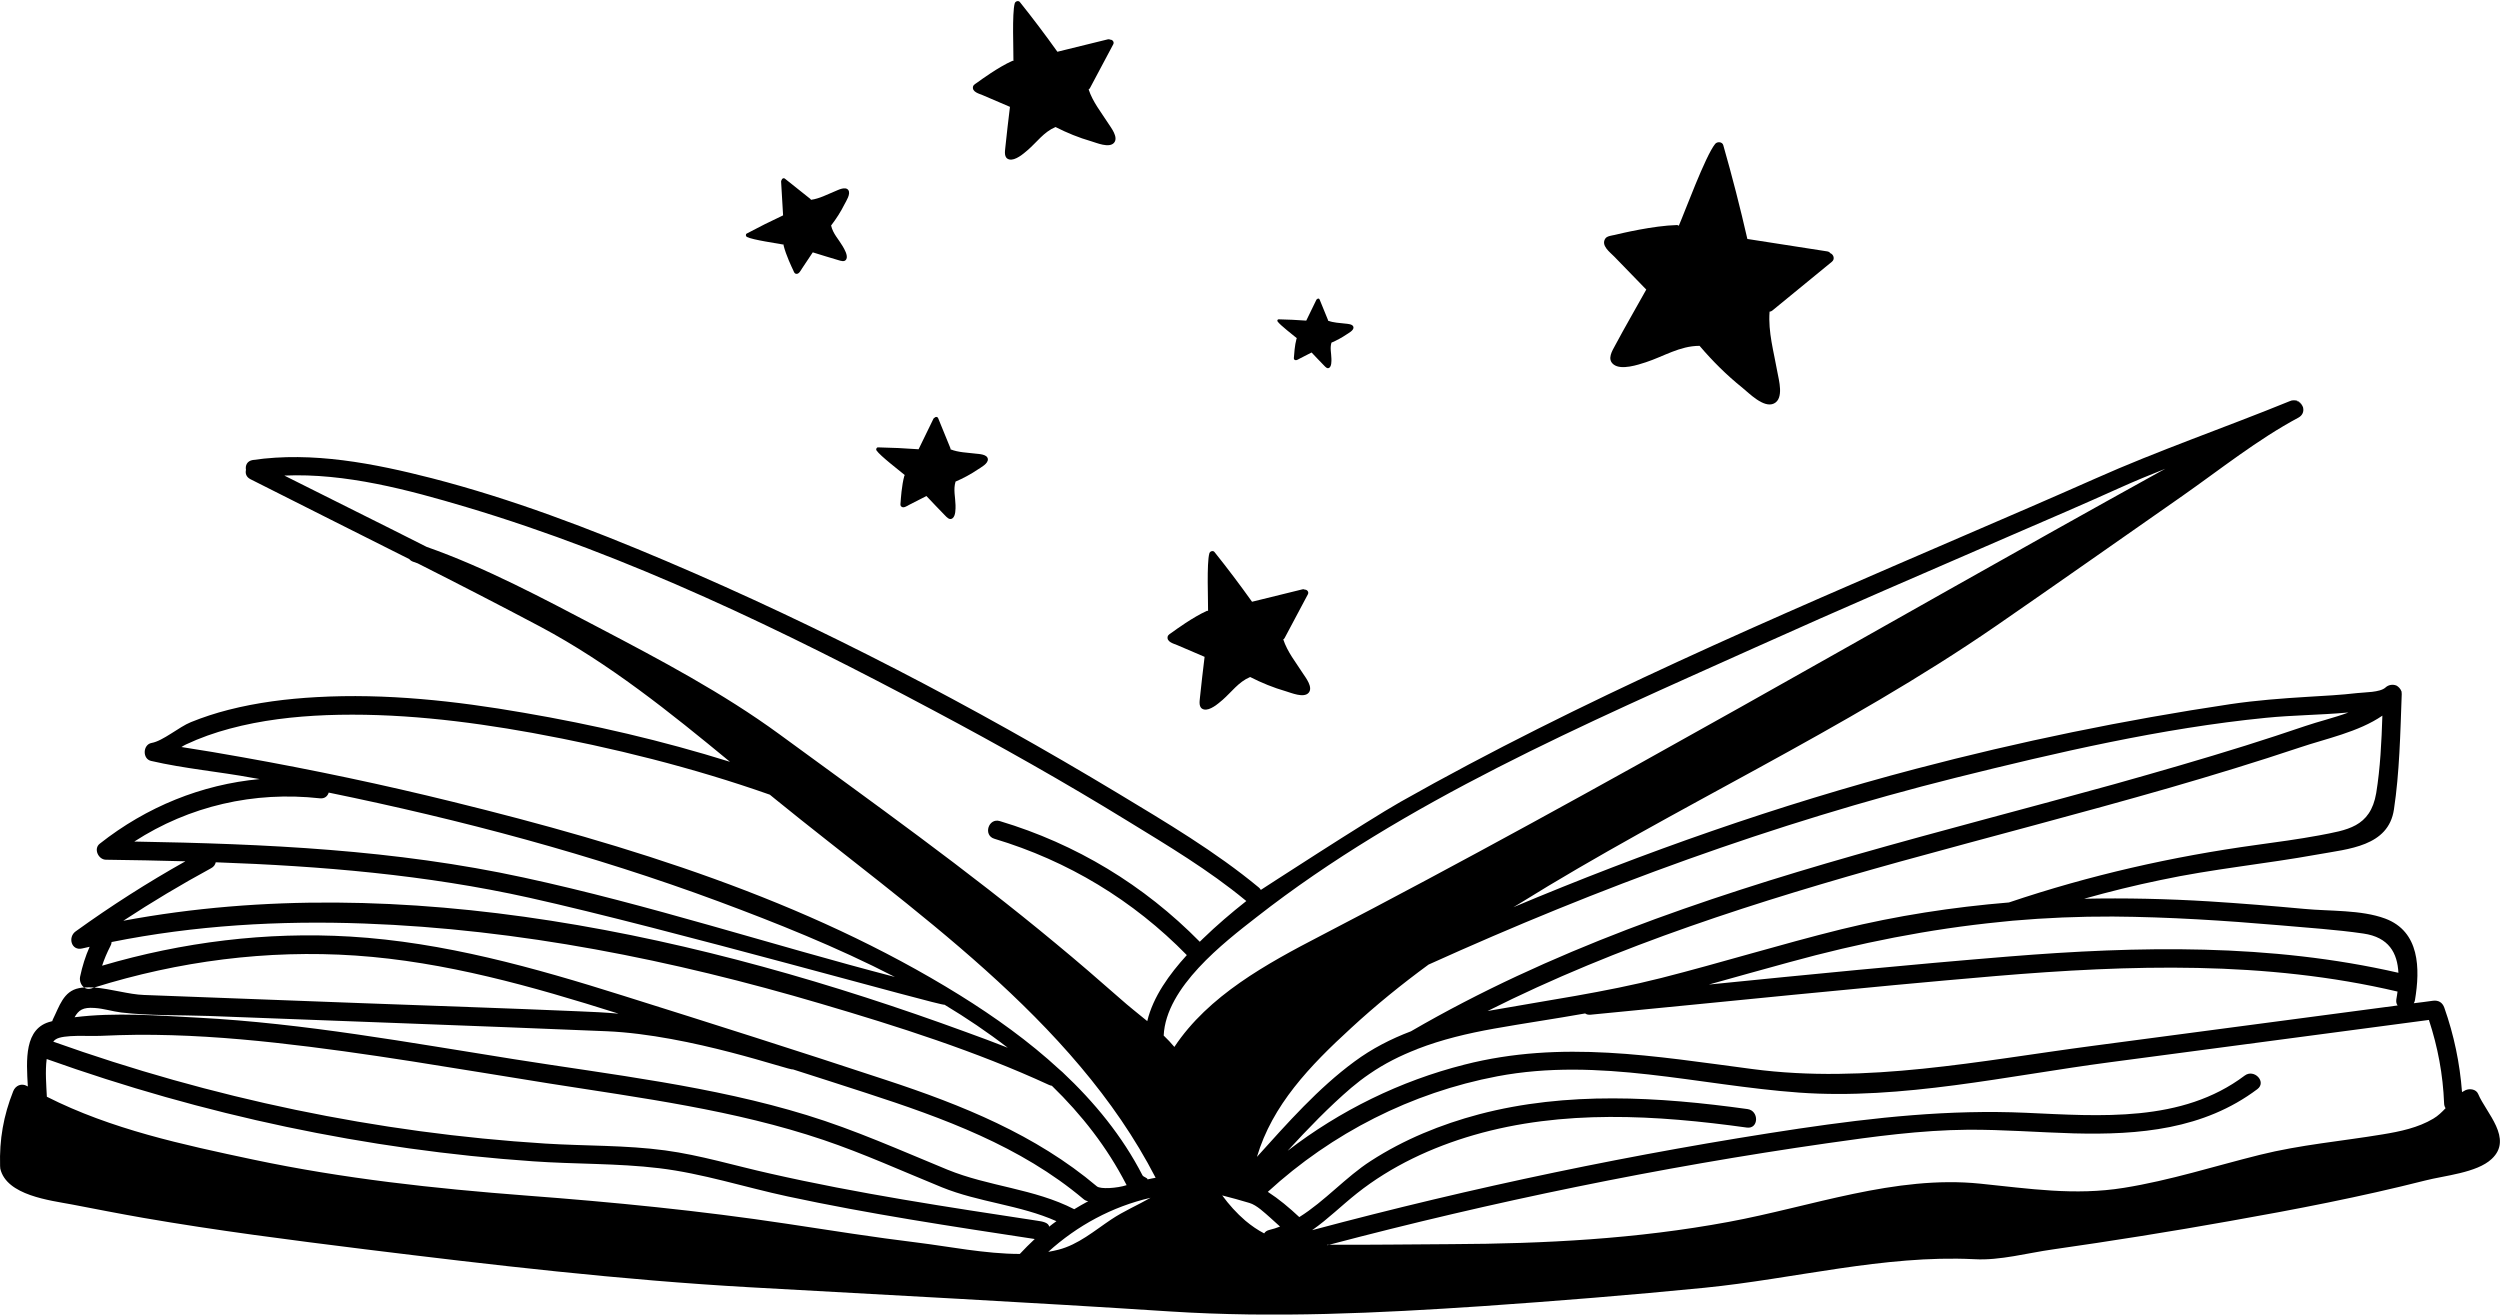 <?xml version="1.0" encoding="UTF-8" standalone="no"?><svg xmlns="http://www.w3.org/2000/svg" xmlns:xlink="http://www.w3.org/1999/xlink" fill="#000000" height="243.3" preserveAspectRatio="xMidYMid meet" version="1" viewBox="0.0 -0.2 462.7 243.3" width="462.7" zoomAndPan="magnify"><defs><clipPath id="a"><path d="M 0 73 L 462.691 73 L 462.691 243.109 L 0 243.109 Z M 0 73"/></clipPath></defs><g><g clip-path="url(#a)" id="change1_1"><path d="M 8.672 202.785 C 20.578 208.812 33.848 211.656 46.871 214.418 C 63.574 217.949 80.328 219.77 97.332 221.07 C 113.527 222.293 129.535 223.863 145.594 226.289 C 153.672 227.508 161.723 228.797 169.836 229.785 C 175.461 230.473 182.398 231.879 188.75 231.879 C 189.637 230.926 190.574 229.996 191.512 229.117 C 176.23 226.789 160.902 224.484 145.754 221.23 C 137.867 219.539 130.008 216.969 121.973 216.008 C 114.262 215.082 106.414 215.285 98.641 214.734 C 67.926 212.617 37.629 206.156 8.641 195.805 C 8.34 198.062 8.582 200.816 8.672 202.785 Z M 194.18 226.832 C 194.828 226.301 194.852 226.324 195.523 225.816 C 188.762 222.805 181.188 222.332 174.32 219.543 C 167.004 216.562 159.871 213.309 152.391 210.777 C 135.953 205.234 118.73 203.023 101.676 200.332 C 84.793 197.652 67.922 194.645 50.938 192.789 C 42.449 191.867 33.922 191.266 25.371 191.32 C 23.152 191.348 20.934 191.406 18.711 191.512 C 16.664 191.621 11.688 191.211 10.297 192.176 C 10.141 192.297 9.984 192.414 9.855 192.59 C 39.191 203.055 69.816 209.504 100.941 211.453 C 108.312 211.914 115.781 211.727 123.109 212.715 C 129.66 213.605 136.027 215.551 142.484 216.992 C 158.828 220.715 175.414 223.207 191.973 225.73 C 192.902 225.859 194.078 226.074 194.18 226.832 Z M 195.883 231.098 C 199.57 230.156 202.551 227.578 205.645 225.512 C 207.984 223.945 210.539 222.867 212.953 221.484 C 205.844 223.121 199.383 226.621 194.008 231.492 C 194.641 231.387 195.273 231.254 195.883 231.098 Z M 143.414 147.641 C 143.117 147.383 142.801 147.145 142.48 146.879 C 128.242 141.863 113.363 138.16 98.523 135.445 C 85.992 133.18 73.156 131.688 60.41 132.16 C 54.379 132.398 48.355 133.09 42.508 134.664 C 39.734 135.406 37.035 136.355 34.422 137.582 C 34.168 137.699 33.887 137.867 33.578 138.059 C 37.391 138.637 41.148 139.285 44.934 139.961 C 57.996 142.293 70.969 145.027 83.848 148.211 C 116.117 156.148 149.195 166.328 177.625 183.977 C 184.074 187.988 190.434 192.527 196.09 197.75 C 196.262 197.906 196.461 198.066 196.633 198.223 C 202.555 203.781 207.723 210.074 211.449 217.324 C 211.617 217.656 212.418 217.785 212.383 218.086 C 213.121 217.906 213.145 217.934 213.883 217.781 C 198.641 188.203 168.574 168.133 143.414 147.641 Z M 217.352 193.566 C 223.656 184.059 234.43 178.176 244.453 172.977 C 296.824 145.781 347.824 115.82 399.457 87.27 C 399.895 87.031 400.328 86.789 400.766 86.555 C 397.93 87.672 395.098 88.844 392.281 90.113 C 385.812 93.035 379.266 95.852 372.746 98.664 C 356.797 105.594 340.82 112.445 324.988 119.578 C 293.477 133.75 259.969 148.109 232.59 169.523 C 226.488 174.27 215.789 182.496 215.375 191.461 C 216.086 192.137 216.742 192.84 217.352 193.566 Z M 229.562 221.82 C 229.551 221.82 229.555 221.812 229.547 221.812 C 229.547 221.816 229.547 221.816 229.547 221.824 C 229.551 221.824 229.559 221.824 229.562 221.82 Z M 230.492 225.723 C 231.648 226.691 232.781 227.461 233.973 228.078 C 234.16 227.758 234.492 227.539 234.949 227.43 C 235.609 227.273 236.273 227.066 236.91 226.812 C 236.324 226.285 235.734 225.738 235.148 225.215 C 234.066 224.273 232.602 222.84 231.254 222.445 C 229.578 221.938 227.906 221.48 226.203 221.047 C 227.484 222.781 228.848 224.309 230.492 225.723 Z M 323.312 208.492 C 306.547 206.164 289.234 205.109 272.77 209.879 C 265.012 212.129 257.512 215.617 251.148 220.66 C 248.305 222.914 245.777 225.43 242.914 227.43 C 242.895 227.43 242.867 227.453 242.84 227.48 C 242.867 227.453 242.914 227.457 242.941 227.457 C 272.59 219.531 302.641 213.227 333.012 208.676 C 347.043 206.605 360.754 205.125 374.953 205.754 C 388.699 206.367 403.809 207.633 415.434 198.879 C 417.191 197.547 419.555 200.043 417.801 201.371 C 407.855 208.848 395.898 209.875 383.832 209.566 C 377.281 209.383 370.746 208.848 364.188 208.891 C 355.465 208.965 346.805 210.152 338.195 211.387 C 307.117 215.844 276.34 222.172 246.004 230.176 C 245.879 230.199 245.754 230.195 245.602 230.188 L 245.699 230.266 C 245.801 230.246 245.902 230.223 246.004 230.176 C 253.543 230.215 261.086 230.102 268.621 230.066 C 285.922 229.988 302.863 229.117 319.906 225.953 C 335.172 223.141 350.785 217.262 366.492 218.871 C 375.566 219.789 383.969 221.117 393.09 219.645 C 401.629 218.277 409.883 215.617 418.242 213.539 C 425.789 211.66 433.348 211.02 440.977 209.75 C 444.195 209.223 447.543 208.523 450.348 206.848 C 451.246 206.324 451.949 205.613 452.629 204.906 C 452.457 204.648 452.367 204.367 452.355 204.012 C 452.145 198.66 451.195 193.617 449.543 188.57 C 429.82 191.168 410.125 193.789 390.402 196.414 C 371.617 198.891 351.984 203.383 332.996 202.02 C 314.156 200.66 296.074 195.422 277.129 199 C 261.223 202.023 246.539 209.496 234.648 220.387 C 236.695 221.711 238.609 223.312 240.473 225.059 C 245.18 222.133 249.133 217.598 253.711 214.664 C 259.836 210.699 266.707 207.898 273.754 206.031 C 289.996 201.758 306.957 202.777 323.422 205.066 C 325.605 205.363 325.52 208.789 323.312 208.492 Z M 443.512 184.773 C 443.605 184.297 443.668 183.797 443.734 183.32 C 419.34 177.574 394.23 178.363 369.406 180.441 C 344.383 182.57 319.391 185.199 294.383 187.602 C 293.953 187.641 293.629 187.555 293.379 187.367 C 287.75 188.371 282.129 189.18 276.5 190.184 C 271.609 191.062 266.828 192.195 262.34 193.941 L 262.316 193.941 L 262.312 193.965 C 259.227 195.152 256.227 196.645 253.441 198.574 C 252.309 199.344 251.199 200.191 250.109 201.113 C 245.938 204.688 242.078 208.699 238.316 212.789 C 248.008 205.332 259.125 199.863 271.043 196.84 C 289.039 192.246 306.262 195.293 324.336 197.66 C 345.449 200.449 366.41 196.129 387.32 193.367 C 406.133 190.867 424.945 188.367 443.754 185.891 C 443.535 185.605 443.449 185.25 443.512 184.773 Z M 437.398 172.578 C 432.328 171.836 427.121 171.52 421.992 171.055 C 411.688 170.172 401.371 169.512 391.035 169.434 C 384.809 169.41 378.625 169.668 372.508 170.203 C 371.746 170.281 371.016 170.359 370.23 170.434 C 363.656 171.082 357.145 172.059 350.625 173.312 C 344.133 174.57 337.656 176.102 331.172 177.887 C 326.188 179.238 321.227 180.645 316.266 182.023 C 334.73 180.168 353.215 178.34 371.715 176.836 C 395.828 174.883 420.172 174.398 443.898 179.844 C 443.711 176.207 442.164 173.262 437.398 172.578 Z M 417.703 156.168 C 421.551 155.637 425.375 155.125 429.203 154.418 C 434.328 153.422 438.703 152.953 439.789 146.586 C 440.543 141.973 440.777 137.039 440.93 132.254 C 436.52 135.289 430.406 136.531 425.641 138.145 C 417.664 140.816 409.594 143.277 401.504 145.617 C 384.938 150.383 368.238 154.691 351.629 159.277 C 325.508 166.535 299.508 174.758 275.32 186.918 C 275.445 186.898 275.574 186.875 275.676 186.855 C 286.324 184.949 296.934 183.473 307.453 180.809 C 318.613 177.965 329.613 174.559 340.793 171.789 C 351.086 169.27 361.422 167.684 371.809 166.828 C 386.77 161.785 402.055 158.316 417.703 156.168 Z M 434.34 131.691 C 429.359 132.137 424.371 132.156 419.387 132.652 C 400.113 134.559 380.688 139.078 361.934 143.75 C 328.336 152.156 295.891 164.078 264.398 178.324 C 259.418 181.973 254.629 185.855 250.086 190.047 C 242.371 197.109 235.484 204.328 232.633 213.918 C 238.277 207.668 243.98 201.195 250.691 196.266 C 253.922 193.875 257.457 192.07 261.133 190.676 C 273.926 183.242 287.379 177.117 301.16 171.836 C 314.969 166.555 329.102 162.113 343.324 158.055 C 359.277 153.496 375.316 149.371 391.289 144.941 C 399.43 142.652 407.547 140.316 415.594 137.797 C 419.309 136.633 423.004 135.414 426.676 134.168 C 429.02 133.363 431.941 132.672 434.645 131.676 C 434.543 131.672 434.441 131.672 434.34 131.691 Z M 230.469 166.402 C 223.738 160.844 216.07 156.262 208.652 151.715 C 196.934 144.512 184.945 137.75 172.824 131.312 C 145.137 116.562 116.363 102.609 86.246 93.633 C 75.609 90.469 63.934 87.324 52.625 87.82 C 61.383 92.234 70.195 96.574 78.953 101.012 C 89.973 104.895 100.504 110.551 110.797 115.945 C 122.199 121.93 133.828 128.074 144.25 135.695 C 161.492 148.32 178.992 160.777 195.426 174.438 C 199.453 177.766 203.426 181.195 207.348 184.648 C 208.867 186.008 210.613 187.375 212.336 188.789 C 213.41 184.262 216.445 180.098 219.656 176.57 C 209.723 166.422 197.652 159.129 184.043 155.039 C 181.918 154.418 182.934 151.121 185.055 151.77 C 199.164 156 211.727 163.609 222.055 174.102 C 222.238 173.906 222.422 173.734 222.629 173.539 C 225.176 171.074 227.871 168.766 230.668 166.562 C 230.617 166.508 230.543 166.457 230.469 166.402 Z M 24.852 155.555 C 49.09 155.977 73.156 157.047 96.941 162.219 C 120.148 167.242 142.68 174.645 165.629 180.617 C 154.793 175.031 143.465 170.535 133.027 166.648 C 109.605 157.957 85.309 151.512 60.836 146.492 C 60.641 147.145 60.094 147.656 59.188 147.551 C 47.008 146.203 35.02 148.973 24.852 155.555 Z M 22.82 170.215 C 74.555 160.543 130.199 173.008 178.742 190.793 C 181.332 191.734 183.949 192.699 186.516 193.715 C 182.801 190.848 178.875 188.199 174.816 185.754 C 174.43 186.094 123.387 171.609 97.98 165.957 C 78.781 161.688 59.422 160.09 39.93 159.391 C 39.84 159.816 39.574 160.234 39.062 160.496 C 33.496 163.52 28.098 166.75 22.82 170.215 Z M 20.453 174.852 C 19.781 176.164 19.289 177.336 18.898 178.531 C 33.785 174.145 49.301 172.219 64.828 173.141 C 82.113 174.172 98.875 178.895 115.324 184.078 C 131.602 189.188 147.848 194.348 164.035 199.703 C 178.031 204.312 191.648 209.785 203.016 219.375 C 203.676 219.926 206.762 219.723 208.516 219.148 C 208.492 219.098 208.445 219.043 208.422 218.969 C 204.91 212.152 200.211 206.125 194.684 200.758 C 194.484 200.727 194.309 200.668 194.137 200.59 C 180.621 194.359 166.168 189.762 151.957 185.578 C 124.512 177.469 96.078 171.77 67.426 170.727 C 51.738 170.152 36.027 171.062 20.652 174.152 C 20.645 174.379 20.586 174.629 20.453 174.852 Z M 112.316 190.664 C 99.754 190.141 87.164 189.66 74.625 189.188 C 62.641 188.75 50.652 188.297 38.691 187.836 C 33.305 187.641 27.777 187.816 22.426 187.191 C 20.797 186.988 19.176 186.457 17.516 186.355 C 15.324 186.184 14.551 186.766 13.801 188.074 C 21.246 187.129 29.418 187.77 36.617 188.148 C 56.297 189.18 75.773 192.777 95.184 195.844 C 113.273 198.715 131.781 200.793 149.336 206.191 C 158.246 208.922 166.695 212.723 175.332 216.273 C 182.996 219.414 191.402 219.785 198.82 223.602 C 199.668 223.074 200.543 222.598 201.414 222.121 C 201.113 222.09 200.789 221.953 200.52 221.715 C 188.883 211.914 174.555 206.719 160.281 202.078 C 155.766 200.621 151.25 199.145 146.73 197.715 C 146.469 198.059 127.852 191.34 112.316 190.664 Z M 2.449 201.758 C 2.863 200.711 3.988 200.215 5 200.805 C 5.051 200.828 5.102 200.859 5.152 200.887 C 4.879 196.035 4.414 190.02 9.492 188.848 C 9.543 188.824 9.594 188.801 9.672 188.801 C 9.699 188.699 9.727 188.625 9.758 188.527 C 10.992 186.07 11.715 183.246 14.633 182.684 C 14.934 182.617 15.266 182.578 15.566 182.562 C 15.91 182.801 16.363 182.914 16.871 182.754 L 17.434 182.57 C 20.477 182.793 23.898 183.863 26.641 183.949 L 66.906 185.461 C 80.273 185.965 93.648 186.391 107.016 186.969 C 109.484 187.07 111.977 187.176 114.438 187.406 C 114.414 187.379 114.363 187.379 114.312 187.352 C 98.488 182.359 82.402 177.785 65.773 176.652 C 49.398 175.551 33.094 177.676 17.434 182.57 C 16.805 182.523 16.172 182.531 15.566 182.562 C 14.977 182.141 14.676 181.297 14.824 180.57 C 15.242 178.594 15.805 176.797 16.59 175.031 C 16.133 175.145 15.676 175.23 15.219 175.34 C 13.188 175.828 12.512 173.238 14.008 172.176 C 20.535 167.469 27.305 163.145 34.312 159.211 C 29.402 159.078 24.512 158.973 19.598 158.918 C 18.188 158.898 17.27 156.875 18.461 155.953 C 27.148 149.098 37.34 144.988 48.059 143.992 C 47.633 143.93 47.234 143.84 46.805 143.777 C 40.59 142.621 34.129 142.062 27.949 140.629 C 26.324 140.25 26.43 137.605 28.055 137.305 C 30.16 136.945 33.164 134.316 35.336 133.453 C 37.586 132.539 39.902 131.785 42.27 131.18 C 47.605 129.812 53.098 129.129 58.578 128.824 C 71.406 128.102 84.32 129.52 96.93 131.715 C 109.766 133.91 122.629 136.895 135.109 140.797 C 124.008 131.645 112.801 122.613 100.035 115.805 C 92.496 111.805 84.91 107.91 77.293 104.059 C 77.043 103.977 76.77 103.867 76.52 103.785 C 76.168 103.672 75.922 103.488 75.754 103.281 C 65.93 98.328 56.102 93.426 46.328 88.477 C 45.559 88.074 45.379 87.41 45.523 86.762 C 45.371 85.949 45.73 85.105 46.793 84.938 C 57.836 83.324 69.262 85.578 79.938 88.312 C 94.766 92.141 109.16 97.641 123.238 103.613 C 152.09 115.879 180.062 130.457 206.898 146.617 C 215.805 151.992 224.957 157.406 232.988 164.062 C 233.137 164.195 233.281 164.352 233.355 164.504 C 233.43 164.457 253.051 151.695 259.16 148.234 C 292.637 129.312 328.211 114.188 363.488 98.949 C 371.539 95.477 379.617 92.004 387.672 88.43 C 399.539 83.137 411.746 78.961 423.777 74.051 C 424.852 73.609 425.816 74.242 426.191 75.062 C 426.191 75.086 426.215 75.086 426.215 75.086 C 426.262 75.191 426.262 75.289 426.281 75.395 C 426.387 76 426.141 76.672 425.422 77.078 C 417.855 81.121 410.895 86.699 403.906 91.594 C 392.434 99.598 381.008 107.652 369.484 115.605 C 341.312 135.027 310.133 149.055 281.094 167.113 C 280.762 167.301 280.426 167.52 280.094 167.707 C 304.344 157.516 329.148 148.781 354.648 142.078 C 373.793 137.043 393.207 133.051 412.812 130.121 C 417.598 129.418 422.301 129.062 427.148 128.766 C 430.18 128.586 433.234 128.43 436.273 128.074 C 437.59 127.914 440.512 127.98 441.523 127.031 C 442.047 126.543 442.828 126.418 443.477 126.664 C 443.5 126.664 443.5 126.664 443.5 126.664 C 443.945 126.906 444.289 127.293 444.449 127.73 C 444.449 127.754 444.477 127.754 444.477 127.777 C 444.496 127.906 444.516 128.082 444.512 128.262 L 444.5 128.613 C 444.254 135.484 444.098 142.816 443.07 149.617 C 442.047 156.469 434.645 156.91 428.965 157.941 C 419.281 159.699 409.492 160.621 399.848 162.684 C 395.105 163.664 390.402 164.824 385.723 166.141 C 393.391 165.98 401.098 166.152 408.848 166.625 C 414.734 166.992 420.621 167.48 426.504 168.02 C 431.203 168.473 436.984 168.156 441.445 169.809 C 447.871 172.207 447.93 179.066 446.965 184.883 C 446.93 185.109 446.852 185.309 446.742 185.48 C 447.934 185.344 449.121 185.18 450.312 185.016 C 451.297 184.895 452.043 185.324 452.391 186.293 C 454.191 191.395 455.262 196.57 455.672 201.926 C 455.879 201.809 456.082 201.688 456.312 201.57 C 457.105 201.219 458.285 201.379 458.66 202.273 C 460.113 205.75 465.203 210.551 461.152 214.305 C 458.398 216.887 452.355 217.375 448.82 218.297 C 436.902 221.32 424.801 223.656 412.707 225.789 C 401.809 227.738 390.859 229.48 379.895 231.047 C 375.336 231.684 370.098 233.129 365.465 232.855 L 365.289 232.848 C 348.703 232.043 331.973 236.5 315.457 238.141 C 301.773 239.492 288.074 240.594 274.355 241.543 C 255.004 242.84 235.844 243.766 216.547 242.523 C 190.633 240.836 164.684 239.504 138.762 238.047 C 114.93 236.707 91.199 233.934 67.516 231.012 C 53.855 229.312 40.148 227.562 26.586 225.215 C 22.145 224.445 17.738 223.57 13.328 222.727 C 9.293 221.965 1.203 221.055 0.055 216.098 C 0.031 215.922 0.012 215.746 0.016 215.594 C -0.129 210.723 0.645 206.285 2.449 201.758" fill="#000000"/></g><g id="change1_2"><path d="M 423.777 74.051 C 424.852 73.609 425.816 74.242 426.191 75.062 C 425.867 74.172 424.879 73.508 423.777 74.051" fill="#000000"/></g><g id="change1_3"><path d="M 229.547 221.812 C 229.547 221.816 229.547 221.816 229.547 221.824 C 229.551 221.824 229.559 221.824 229.562 221.82 C 229.551 221.82 229.555 221.812 229.547 221.812" fill="#000000"/></g><g id="change1_4"><path d="M 298.965 63.664 C 298.398 64.73 297.363 66.293 298.668 67.277 C 300.082 68.344 303.148 67.324 304.609 66.848 C 307.941 65.754 310.887 63.828 314.496 63.809 C 314.516 63.809 314.535 63.809 314.555 63.805 C 316.957 66.625 319.57 69.234 322.465 71.551 C 323.66 72.512 326.43 75.406 328.324 74.48 C 330.223 73.559 329.211 70.09 328.957 68.656 C 328.301 64.922 327.227 61.297 327.512 57.48 C 327.68 57.48 327.852 57.418 328.016 57.281 L 339.051 48.242 C 339.68 47.73 339.32 46.855 338.75 46.66 C 338.637 46.492 338.449 46.367 338.188 46.328 L 323.402 44.027 C 322.07 38.199 320.586 32.414 318.941 26.664 C 318.758 26.016 317.828 25.961 317.441 26.434 C 315.629 28.664 311.793 39.109 310.711 41.586 C 310.621 41.523 310.516 41.445 310.387 41.449 C 305.93 41.578 300.066 42.988 298.816 43.285 C 298.398 43.383 297.461 43.473 297.145 43.906 C 296.195 45.219 298.004 46.5 298.77 47.293 C 300.746 49.324 302.719 51.363 304.695 53.398 C 304.684 53.414 304.672 53.434 304.66 53.449 C 302.766 56.855 300.801 60.227 298.965 63.664" fill="#000000"/></g><g id="change1_5"><path d="M 222.09 128.883 C 222.016 129.656 221.789 130.84 222.809 131.102 C 223.91 131.383 225.48 130.02 226.23 129.371 C 227.938 127.898 229.207 126.023 231.344 125.117 C 231.355 125.113 231.367 125.109 231.379 125.102 C 233.504 126.184 235.699 127.082 237.992 127.742 C 238.941 128.016 241.301 129.047 242.195 128.027 C 243.098 127.008 241.633 125.199 241.129 124.414 C 239.816 122.359 238.277 120.473 237.504 118.137 C 237.602 118.098 237.688 118.016 237.754 117.895 L 242.062 109.797 C 242.309 109.336 241.879 108.902 241.492 108.93 C 241.383 108.859 241.238 108.828 241.074 108.871 L 231.727 111.172 C 229.492 108.039 227.18 104.973 224.777 101.969 C 224.508 101.629 223.941 101.824 223.832 102.203 C 223.309 103.977 223.617 111.129 223.59 112.867 C 223.523 112.852 223.438 112.828 223.363 112.863 C 220.75 114.047 217.621 116.336 216.949 116.824 C 216.727 116.984 216.191 117.27 216.113 117.605 C 215.871 118.617 217.266 118.934 217.914 119.211 C 219.594 119.93 221.27 120.648 222.945 121.367 C 222.941 121.383 222.941 121.395 222.941 121.41 C 222.656 123.898 222.328 126.387 222.09 128.883" fill="#000000"/></g><g id="change1_6"><path d="M 174.875 95.168 C 175.23 95.527 175.73 96.133 176.285 95.73 C 176.887 95.297 176.859 93.941 176.848 93.297 C 176.82 91.824 176.41 90.406 176.848 88.957 C 176.848 88.949 176.852 88.941 176.852 88.934 C 178.277 88.32 179.645 87.594 180.934 86.719 C 181.465 86.355 182.965 85.602 182.828 84.73 C 182.691 83.855 181.176 83.832 180.57 83.758 C 178.992 83.562 177.406 83.547 175.91 82.961 C 175.934 82.895 175.93 82.816 175.895 82.734 L 173.633 77.195 C 173.504 76.883 173.109 76.918 172.961 77.121 C 172.879 77.148 172.805 77.207 172.758 77.309 L 170.012 82.949 C 167.512 82.766 165.012 82.648 162.504 82.598 C 162.219 82.594 162.082 82.961 162.227 83.172 C 162.898 84.176 166.609 87 167.473 87.738 C 167.434 87.766 167.391 87.801 167.375 87.852 C 166.879 89.652 166.723 92.176 166.688 92.715 C 166.676 92.895 166.594 93.281 166.73 93.461 C 167.137 94.004 167.875 93.438 168.285 93.227 C 169.348 92.688 170.406 92.145 171.465 91.605 C 171.469 91.613 171.477 91.617 171.484 91.625 C 172.613 92.805 173.723 94.008 174.875 95.168" fill="#000000"/></g><g id="change1_7"><path d="M 245.074 67.469 C 245.316 67.715 245.66 68.129 246.039 67.855 C 246.449 67.559 246.43 66.633 246.418 66.195 C 246.402 65.191 246.121 64.227 246.422 63.234 C 246.422 63.23 246.422 63.227 246.422 63.219 C 247.398 62.801 248.328 62.305 249.207 61.707 C 249.566 61.461 250.594 60.949 250.5 60.352 C 250.406 59.754 249.371 59.742 248.961 59.691 C 247.883 59.555 246.801 59.543 245.781 59.145 C 245.797 59.102 245.793 59.047 245.77 58.992 L 244.227 55.215 C 244.141 55 243.871 55.023 243.77 55.164 C 243.715 55.18 243.664 55.223 243.633 55.289 L 241.762 59.141 C 240.055 59.016 238.348 58.934 236.637 58.898 C 236.445 58.895 236.352 59.145 236.449 59.289 C 236.906 59.973 239.441 61.898 240.027 62.402 C 240 62.422 239.973 62.445 239.961 62.48 C 239.621 63.711 239.516 65.43 239.492 65.801 C 239.484 65.922 239.43 66.184 239.52 66.309 C 239.801 66.68 240.301 66.289 240.582 66.148 C 241.305 65.777 242.027 65.41 242.75 65.039 C 242.754 65.047 242.758 65.051 242.762 65.055 C 243.531 65.859 244.289 66.68 245.074 67.469" fill="#000000"/></g><g id="change1_8"><path d="M 155.145 47.941 C 155.633 48.082 156.363 48.367 156.652 47.742 C 156.965 47.07 156.277 45.902 155.949 45.348 C 155.207 44.078 154.156 43.039 153.828 41.562 C 153.828 41.555 153.824 41.547 153.82 41.539 C 154.766 40.305 155.605 39.004 156.301 37.609 C 156.59 37.035 157.531 35.645 156.984 34.949 C 156.438 34.254 155.102 34.977 154.539 35.203 C 153.066 35.805 151.672 36.566 150.086 36.785 C 150.07 36.719 150.027 36.652 149.957 36.598 L 145.277 32.871 C 145.012 32.66 144.684 32.883 144.656 33.137 C 144.598 33.195 144.562 33.285 144.566 33.395 L 144.934 39.66 C 142.66 40.723 140.422 41.844 138.211 43.023 C 137.957 43.156 138.016 43.543 138.246 43.66 C 139.32 44.207 143.941 44.855 145.055 45.078 C 145.035 45.121 145.012 45.172 145.027 45.227 C 145.473 47.039 146.57 49.316 146.801 49.805 C 146.879 49.969 146.996 50.344 147.203 50.438 C 147.824 50.711 148.191 49.855 148.449 49.473 C 149.109 48.48 149.77 47.492 150.43 46.5 C 150.438 46.504 150.445 46.508 150.453 46.512 C 152.016 46.988 153.574 47.492 155.145 47.941" fill="#000000"/></g><g id="change1_9"><path d="M 186.066 27.09 C 185.992 27.863 185.77 29.047 186.785 29.309 C 187.891 29.59 189.457 28.227 190.207 27.578 C 191.914 26.105 193.184 24.234 195.32 23.328 C 195.332 23.32 195.344 23.316 195.355 23.309 C 197.48 24.391 199.676 25.289 201.969 25.949 C 202.918 26.223 205.277 27.258 206.176 26.238 C 207.074 25.219 205.609 23.406 205.109 22.621 C 203.793 20.566 202.254 18.68 201.48 16.344 C 201.578 16.305 201.664 16.227 201.73 16.102 L 206.039 8.004 C 206.285 7.543 205.855 7.109 205.469 7.141 C 205.359 7.066 205.219 7.039 205.051 7.078 L 195.703 9.379 C 193.473 6.246 191.156 3.184 188.758 0.18 C 188.484 -0.164 187.922 0.035 187.809 0.41 C 187.285 2.188 187.598 9.336 187.566 11.074 C 187.5 11.059 187.414 11.039 187.34 11.074 C 184.727 12.254 181.598 14.547 180.93 15.031 C 180.703 15.191 180.168 15.477 180.09 15.812 C 179.852 16.828 181.242 17.141 181.895 17.422 C 183.57 18.137 185.246 18.859 186.926 19.578 C 186.922 19.59 186.918 19.605 186.918 19.617 C 186.633 22.105 186.305 24.598 186.066 27.09" fill="#000000"/></g></g></svg>